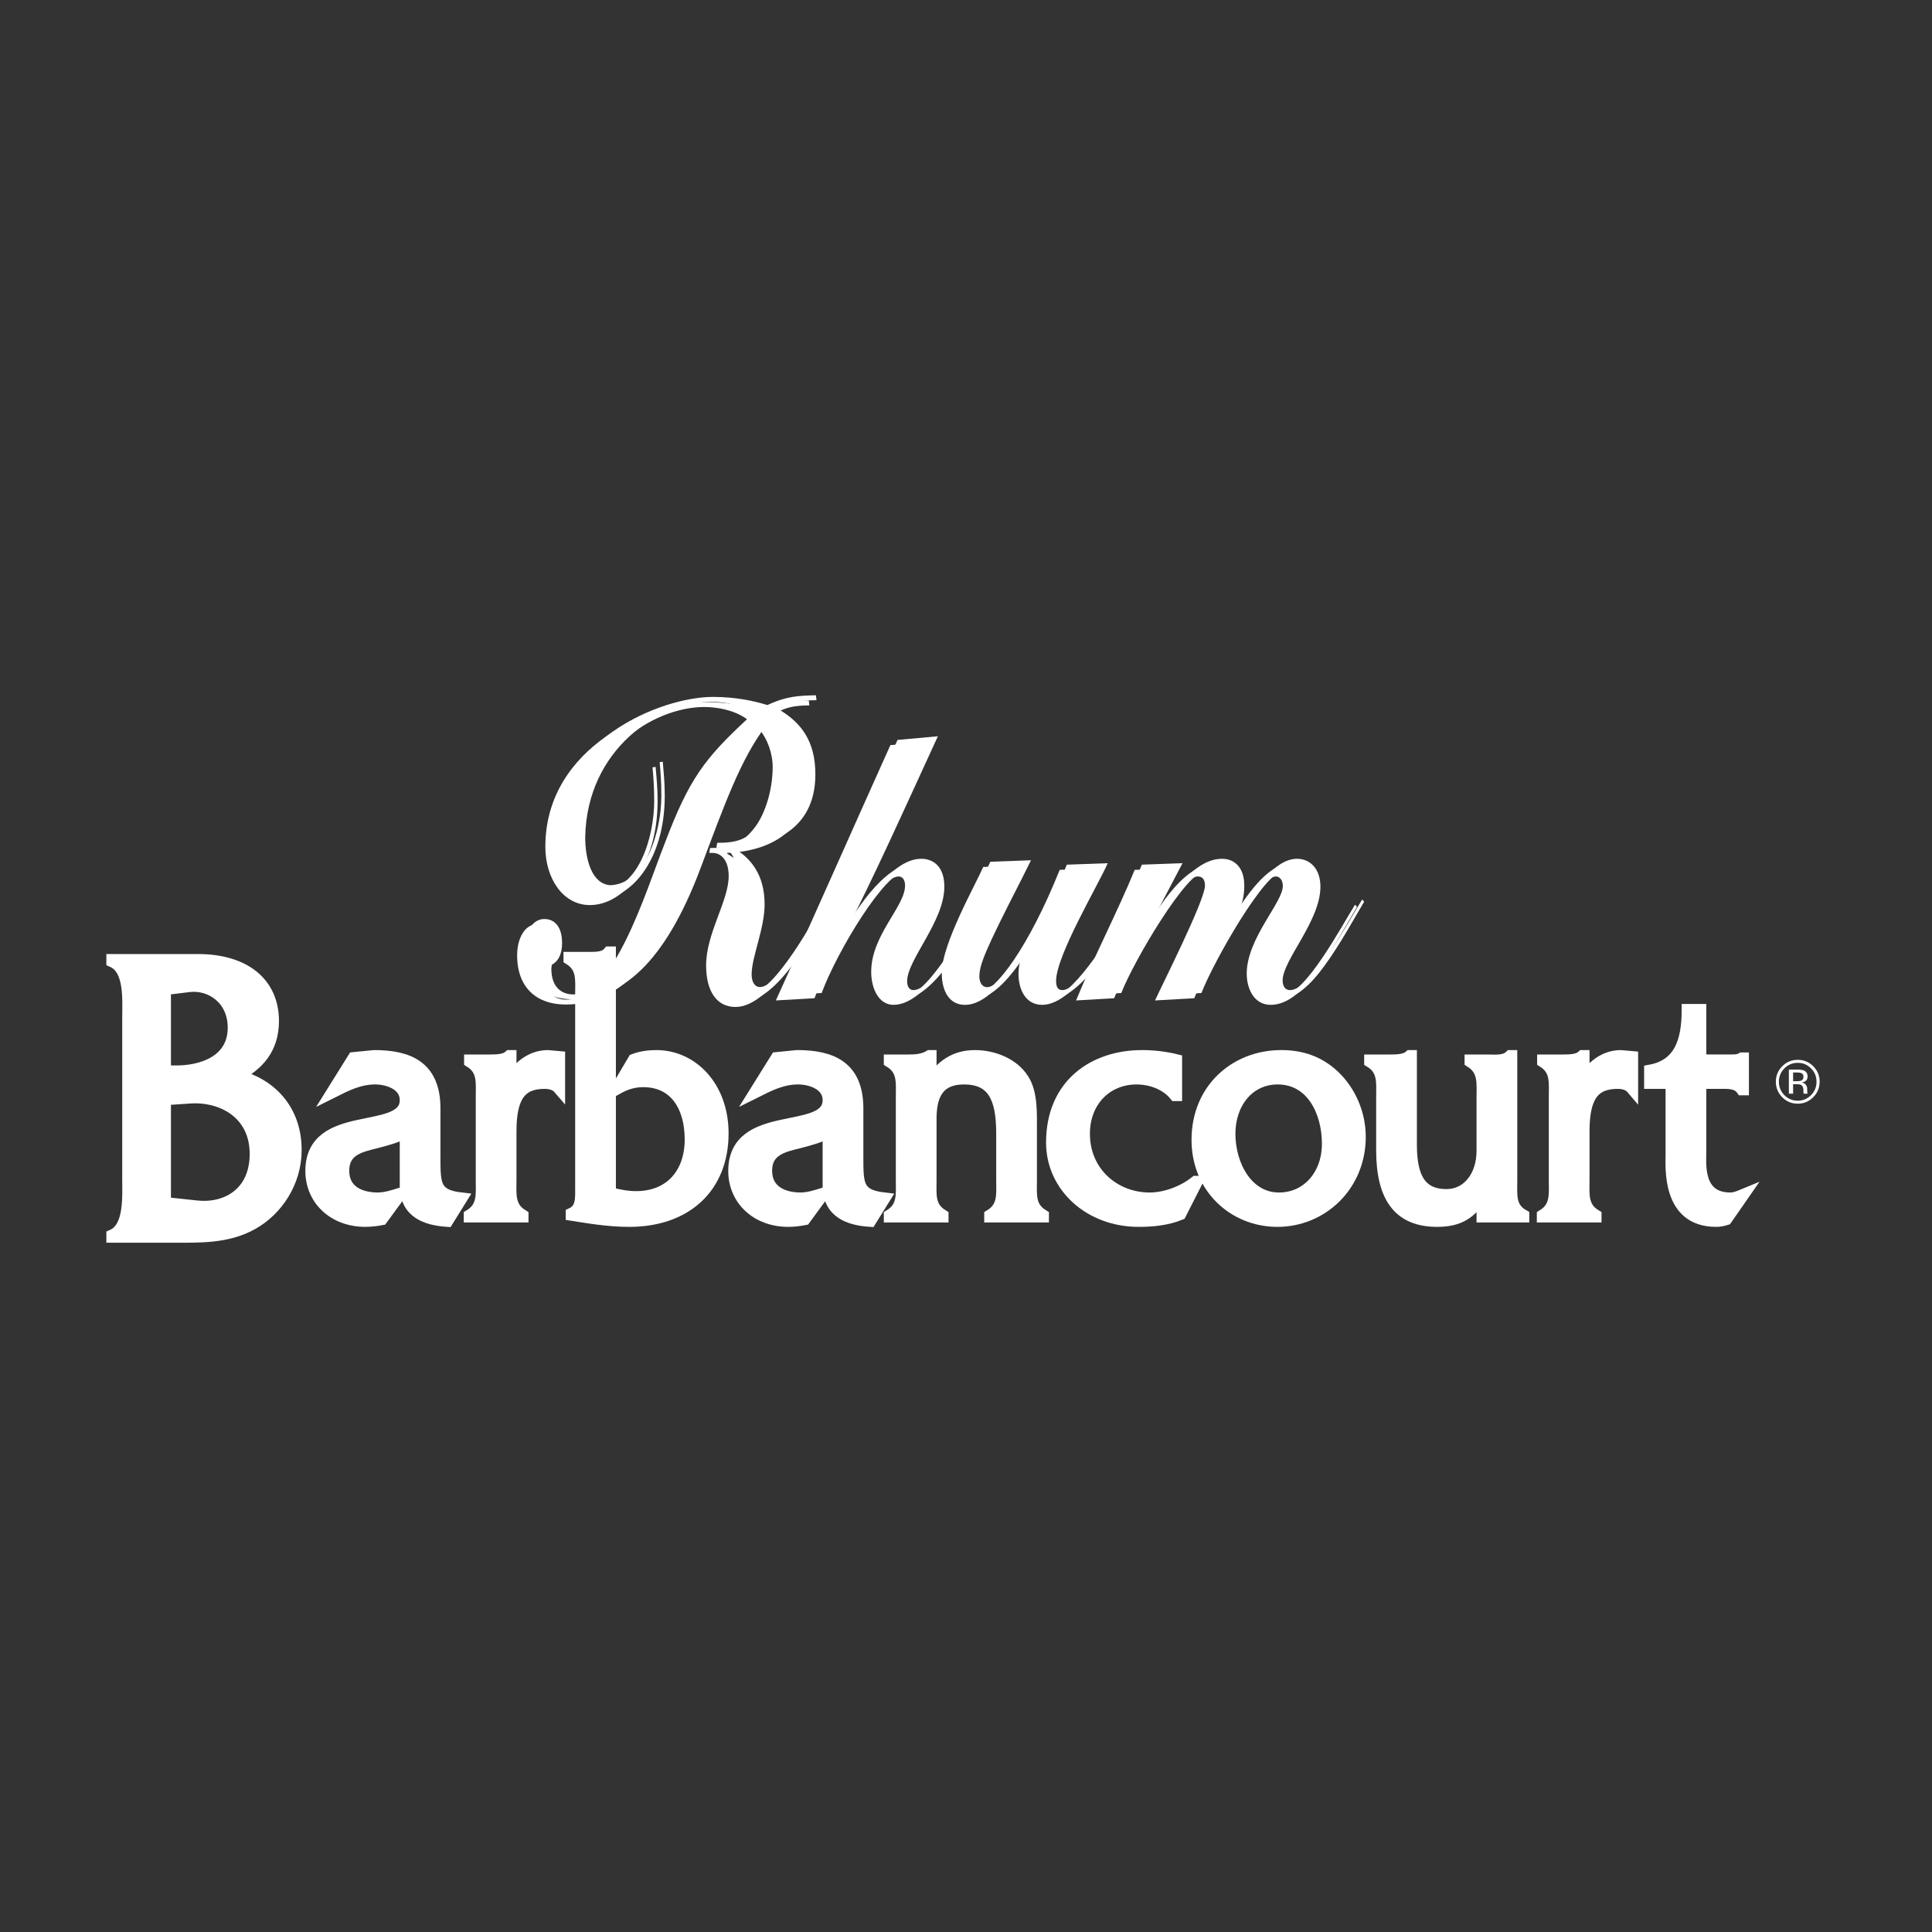 <svg style="fill-rule:evenodd;clip-rule:evenodd;" xml:space="preserve" xmlns:xlink="http://www.w3.org/1999/xlink" xmlns="http://www.w3.org/2000/svg" version="1.1" viewBox="0 0 1000 1000" height="100%" width="100%">
    <rect x="0" y="0" width="1000" height="1000" fill="#333333" stroke="none"/>
    <g transform="matrix(5.217,0,0,5.217,339.35,486.816)">
        <path style="fill:white;fill-rule:nonzero;" d="M0,-17.225C0.084,-16.214 0.196,-15.244 0.196,-13.829C0.196,-7.399 -3.218,-3.517 -6.52,-3.517C-9.179,-3.517 -10.942,-6.146 -10.942,-9.299C-10.942,-19.369 -0.14,-23.655 4.981,-23.655C7.248,-23.655 9.067,-23.25 10.382,-22.845C12.286,-23.735 13.489,-23.776 15.196,-23.816L15.252,-23.33C13.237,-23.33 12.341,-22.886 11.67,-22.32C13.712,-21.067 15.14,-19.288 15.14,-15.971C15.14,-10.23 10.466,-8.815 7.108,-8.693L7.108,-8.612C8.675,-7.682 10.103,-6.065 10.103,-3.073C10.103,-0.646 8.815,2.144 8.815,3.882C8.815,4.691 9.179,5.136 9.627,5.136C11.698,5.136 15.951,-2.223 17.071,-4.73L17.294,-4.569C14.916,0.122 11.334,6.591 7.92,6.591C6.045,6.591 5.009,5.014 5.009,2.467C5.009,-0.727 7.248,-3.921 7.248,-6.388C7.248,-7.925 6.548,-8.693 5.625,-8.693L5.317,-8.693L5.401,-9.178C7.22,-9.178 8.452,-9.421 9.823,-11.2C10.858,-12.535 11.614,-14.92 11.614,-17.225C11.614,-18.519 11.11,-19.975 10.327,-20.905C7.752,-17.589 6.129,-12.979 3.722,-6.59C0.14,2.912 -4.169,6.349 -8.927,6.349C-11.753,6.349 -13.74,4.732 -13.74,1.457C-13.74,-0.202 -12.985,-1.617 -11.753,-1.617C-10.662,-1.617 -9.99,-0.768 -9.99,0.769C-9.99,1.659 -10.242,2.507 -10.998,2.912C-11.026,3.074 -11.054,3.195 -11.054,3.316C-11.054,5.055 -10.13,5.864 -8.871,5.864C-4.169,5.864 -1.007,-4.811 0.868,-9.542C3.331,-16.093 4.897,-18.075 9.067,-21.956C7.864,-22.845 6.157,-23.169 4.841,-23.169C-0.364,-23.169 -7.528,-18.479 -7.696,-9.745C-7.696,-7.48 -7.024,-5.094 -5.205,-4.973C-1.763,-5.094 -0.14,-10.149 -0.14,-13.869C-0.14,-15.162 -0.224,-16.295 -0.308,-17.185L0,-17.225Z"></path>
    </g>
    <g transform="matrix(5.217,0,0,5.217,401.585,386.063)">
        <path style="fill:white;fill-rule:nonzero;" d="M0,25.256C3.834,16.849 7.556,8.37 11.362,-0.073L15.364,-0.437C12.285,6.259 9.095,13.392 5.933,19.542L5.989,19.615C7.696,16.631 10.69,11.718 13.712,11.718C14.944,11.718 16.007,12.519 16.007,14.484C16.007,17.941 12.313,21.726 12.313,23.873C12.313,24.382 12.537,24.746 12.929,24.746C15.224,24.746 19.421,16.777 20.178,15.649L20.346,15.83C18.47,18.887 15.14,25.693 11.669,25.693C10.214,25.693 9.459,24.091 9.459,22.417C9.459,18.777 12.817,15.94 12.817,13.865C12.817,13.282 12.565,12.955 12.173,12.955C10.158,12.955 5.373,20.889 3.834,25.037L0,25.256Z"></path>
    </g>
    <g transform="matrix(5.217,0,0,5.217,529.938,520.108)">
        <path style="fill:white;fill-rule:nonzero;" d="M0,-13.829L-0.979,-11.864C-4.561,-4.877 -5.121,-3.457 -5.121,-2.293C-5.121,-1.674 -4.813,-1.237 -4.365,-1.237C-2.883,-1.237 0.504,-5.75 3.555,-13.392L7.611,-13.538C6.66,-11.354 2.49,-4.367 2.49,-1.856C2.49,-1.165 2.742,-0.946 3.107,-0.946C4.982,-0.946 9.15,-7.715 10.523,-10.081L10.775,-9.79C8.871,-6.878 5.178,0 1.82,0C0.168,0 -0.531,-1.528 -0.531,-3.094C-0.531,-3.676 -0.391,-4.331 -0.279,-4.694L-0.336,-4.767C-1.959,-2.329 -3.805,0 -5.848,0C-7.387,0 -8.143,-1.347 -8.143,-3.166C-8.143,-6.041 -4.785,-11.936 -4.029,-13.683L0,-13.829Z"></path>
    </g>
    <g transform="matrix(5.217,0,0,5.217,597.848,449.478)">
        <path style="fill:white;fill-rule:nonzero;" d="M0,13.101C0.672,11.609 4.953,3.165 4.953,1.71C4.953,1.127 4.73,0.8 4.227,0.8C2.463,0.8 -2.742,9.535 -4.059,12.882L-7.836,13.101C-6.072,8.806 -3.723,4.293 -2.016,0.145L2.016,-0.001L-1.707,7.096L-1.65,7.168C-0.111,4.658 2.631,-0.437 5.934,-0.437C7.221,-0.437 8.145,0.473 8.145,2.219C8.145,3.275 7.947,3.93 7.611,4.767L7.668,4.839C9.012,2.911 11.055,-0.437 13.377,-0.437C14.664,-0.437 15.699,0.545 15.699,2.329C15.699,5.749 11.949,9.607 11.949,11.645C11.949,12.191 12.201,12.591 12.678,12.591C14.889,12.591 18.555,5.64 19.842,3.602L20.037,3.821C19.059,5.458 17.658,8.042 16.146,10.117C14.721,12.081 13.209,13.538 11.475,13.538C9.795,13.538 9.096,11.9 9.096,10.444C9.096,6.951 12.678,3.384 12.678,1.747C12.678,1.127 12.342,0.8 11.979,0.8C10.215,0.8 5.178,9.607 3.891,12.882L0,13.101Z"></path>
    </g>
    <g transform="matrix(5.217,0,0,5.217,343.049,484.124)">
        <path style="fill:white;fill-rule:nonzero;" d="M0,-17.226C0.084,-16.214 0.196,-15.245 0.196,-13.829C0.196,-7.4 -3.218,-3.518 -6.52,-3.518C-9.179,-3.518 -10.942,-6.146 -10.942,-9.3C-10.942,-19.369 -0.14,-23.655 4.981,-23.655C7.248,-23.655 9.067,-23.25 10.382,-22.846C12.286,-23.736 13.489,-23.776 15.196,-23.817L15.252,-23.331C13.237,-23.331 12.341,-22.886 11.67,-22.321C13.712,-21.067 15.14,-19.288 15.14,-15.972C15.14,-10.23 10.466,-8.815 7.108,-8.694L7.108,-8.613C8.675,-7.683 10.103,-6.065 10.103,-3.073C10.103,-0.647 8.815,2.143 8.815,3.882C8.815,4.691 9.179,5.135 9.627,5.135C11.698,5.135 15.951,-2.224 17.071,-4.731L17.294,-4.569C14.916,0.122 11.334,6.591 7.92,6.591C6.045,6.591 5.009,5.014 5.009,2.466C5.009,-0.728 7.248,-3.922 7.248,-6.389C7.248,-7.925 6.548,-8.694 5.625,-8.694L5.317,-8.694L5.401,-9.179C7.22,-9.179 8.452,-9.421 9.823,-11.201C10.858,-12.535 11.614,-14.92 11.614,-17.226C11.614,-18.52 11.11,-19.975 10.327,-20.905C7.752,-17.589 6.129,-12.98 3.722,-6.591C0.14,2.912 -4.169,6.348 -8.927,6.348C-11.753,6.348 -13.74,4.731 -13.74,1.456C-13.74,-0.202 -12.985,-1.618 -11.753,-1.618C-10.662,-1.618 -9.99,-0.768 -9.99,0.768C-9.99,1.658 -10.242,2.507 -10.998,2.912C-11.026,3.073 -11.054,3.195 -11.054,3.316C-11.054,5.054 -10.13,5.863 -8.871,5.863C-4.169,5.863 -1.007,-4.812 0.868,-9.542C3.331,-16.093 4.897,-18.075 9.067,-21.956C7.864,-22.846 6.157,-23.169 4.841,-23.169C-0.364,-23.169 -7.528,-18.479 -7.696,-9.745C-7.696,-7.481 -7.024,-5.095 -5.205,-4.973C-1.763,-5.095 -0.14,-10.149 -0.14,-13.87C-0.14,-15.163 -0.224,-16.295 -0.308,-17.185L0,-17.226Z"></path>
    </g>
    <g transform="matrix(5.217,0,0,5.217,405.284,383.373)">
        <path style="fill:white;fill-rule:nonzero;" d="M0,25.255C3.834,16.849 7.556,8.369 11.362,-0.074L15.364,-0.437C12.285,6.259 9.095,13.392 5.933,19.542L5.989,19.614C7.696,16.63 10.69,11.717 13.712,11.717C14.944,11.717 16.007,12.518 16.007,14.484C16.007,17.941 12.313,21.725 12.313,23.872C12.313,24.382 12.537,24.746 12.929,24.746C15.224,24.746 19.422,16.776 20.178,15.648L20.346,15.829C18.47,18.887 15.14,25.692 11.669,25.692C10.214,25.692 9.459,24.091 9.459,22.417C9.459,18.777 12.817,15.939 12.817,13.864C12.817,13.282 12.565,12.954 12.173,12.954C10.158,12.954 5.373,20.888 3.834,25.037L0,25.255Z"></path>
    </g>
    <g transform="matrix(5.217,0,0,5.217,533.638,517.414)">
        <path style="fill:white;fill-rule:nonzero;" d="M0,-13.828L-0.979,-11.863C-4.561,-4.876 -5.121,-3.457 -5.121,-2.292C-5.121,-1.674 -4.812,-1.237 -4.365,-1.237C-2.883,-1.237 0.504,-5.75 3.555,-13.391L7.611,-13.537C6.66,-11.353 2.49,-4.366 2.49,-1.855C2.49,-1.164 2.742,-0.945 3.107,-0.945C4.982,-0.945 9.15,-7.715 10.523,-10.08L10.775,-9.789C8.871,-6.878 5.178,0 1.82,0C0.168,0 -0.531,-1.528 -0.531,-3.093C-0.531,-3.675 -0.391,-4.33 -0.279,-4.694L-0.336,-4.766C-1.959,-2.329 -3.805,0 -5.848,0C-7.387,0 -8.143,-1.346 -8.143,-3.166C-8.143,-6.041 -4.785,-11.936 -4.029,-13.682L0,-13.828Z"></path>
    </g>
    <g transform="matrix(5.217,0,0,5.217,601.547,446.784)">
        <path style="fill:white;fill-rule:nonzero;" d="M0,13.101C0.672,11.609 4.953,3.166 4.953,1.71C4.953,1.128 4.73,0.8 4.227,0.8C2.463,0.8 -2.742,9.535 -4.059,12.883L-7.836,13.101C-6.072,8.807 -3.723,4.294 -2.016,0.146L2.016,-0L-1.707,7.096L-1.65,7.169C-0.111,4.659 2.631,-0.437 5.934,-0.437C7.221,-0.437 8.145,0.473 8.145,2.22C8.145,3.276 7.947,3.93 7.611,4.767L7.668,4.84C9.012,2.912 11.055,-0.437 13.377,-0.437C14.664,-0.437 15.699,0.546 15.699,2.33C15.699,5.75 11.949,9.608 11.949,11.646C11.949,12.192 12.201,12.592 12.678,12.592C14.889,12.592 18.555,5.641 19.842,3.603L20.037,3.822C19.059,5.458 17.658,8.042 16.146,10.117C14.721,12.082 13.209,13.538 11.475,13.538C9.795,13.538 9.096,11.9 9.096,10.445C9.096,6.951 12.678,3.384 12.678,1.747C12.678,1.128 12.342,0.8 11.979,0.8C10.215,0.8 5.178,9.608 3.891,12.883L0,13.101Z"></path>
    </g>
    <g transform="matrix(5.217,0,0,5.217,932.641,564.256)">
        <path style="fill:white;fill-rule:nonzero;" d="M0,-1.663C-0.105,-1.722 -0.275,-1.752 -0.51,-1.752L-0.869,-1.752L-0.869,-0.887L-0.488,-0.887C-0.311,-0.887 -0.178,-0.904 -0.088,-0.94C0.076,-1.005 0.158,-1.13 0.158,-1.313C0.158,-1.487 0.105,-1.603 0,-1.663M-0.455,-2.039C-0.158,-2.039 0.059,-2.01 0.197,-1.953C0.443,-1.85 0.568,-1.648 0.568,-1.348C0.568,-1.135 0.49,-0.977 0.334,-0.877C0.252,-0.823 0.137,-0.785 -0.01,-0.761C0.176,-0.731 0.312,-0.653 0.398,-0.527C0.486,-0.401 0.529,-0.277 0.529,-0.157L0.529,0.017C0.529,0.072 0.531,0.132 0.535,0.194C0.539,0.258 0.545,0.299 0.555,0.318L0.57,0.349L0.176,0.349L0.17,0.325C0.168,0.317 0.166,0.308 0.164,0.298L0.156,0.222L0.156,0.032C0.156,-0.243 0.08,-0.425 -0.068,-0.514C-0.158,-0.564 -0.314,-0.591 -0.537,-0.591L-0.869,-0.591L-0.869,0.349L-1.289,0.349L-1.289,-2.039L-0.455,-2.039ZM-1.734,-2.16C-2.098,-1.795 -2.279,-1.353 -2.279,-0.836C-2.279,-0.315 -2.098,0.129 -1.736,0.496C-1.373,0.863 -0.932,1.047 -0.412,1.047C0.105,1.047 0.547,0.863 0.91,0.496C1.273,0.129 1.455,-0.315 1.455,-0.836C1.455,-1.353 1.273,-1.795 0.91,-2.16C0.545,-2.527 0.104,-2.711 -0.412,-2.711C-0.928,-2.711 -1.369,-2.527 -1.734,-2.16M1.127,0.704C0.703,1.13 0.189,1.344 -0.412,1.344C-1.016,1.344 -1.527,1.13 -1.949,0.704C-2.371,0.279 -2.58,-0.235 -2.58,-0.839C-2.58,-1.437 -2.369,-1.949 -1.943,-2.373C-1.521,-2.796 -1.012,-3.007 -0.412,-3.007C0.189,-3.007 0.703,-2.796 1.127,-2.373C1.551,-1.951 1.764,-1.439 1.764,-0.839C1.764,-0.237 1.551,0.277 1.127,0.704"></path>
    </g>
    <g transform="matrix(5.217,0,0,5.217,101.59,513.232)">
        <path style="fill:white;fill-rule:nonzero;stroke:white;stroke-width:1.19px;" d="M0,21.317C2.93,21.651 5.894,20.065 5.894,16.102C5.894,12.055 2.537,10.303 -0.608,10.512L-3.108,10.678L-3.108,20.983L0,21.317ZM-1.929,7.925C0.393,7.925 3.715,7.008 3.715,3.587C3.715,0.708 1.429,-0.793 -0.714,-0.543L-3.108,-0.25L-3.108,7.925L-1.929,7.925ZM-6.752,2.712C-6.752,0.834 -6.503,-2.211 -8.325,-3.005L-8.325,-3.129L0.143,-3.129C4.858,-3.129 7.609,-0.793 7.609,2.92C7.609,5.714 6.074,7.299 4.038,8.343C7.253,9.135 9.861,11.639 9.861,15.727C9.861,18.939 7.967,21.693 5.573,23.027C3.072,24.446 0.25,24.321 -2.43,24.321L-8.325,24.321L-8.325,24.196C-6.537,23.403 -6.752,20.358 -6.752,18.439L-6.752,2.712Z"></path>
    </g>
    <g transform="matrix(5.217,0,0,5.217,231.567,546.616)">
        <path style="fill:white;fill-rule:nonzero;stroke:white;stroke-width:1.19px;" d="M0,16.351C-2.067,16.215 -4.132,15.542 -4.132,12.852L-4.132,7.536C-5.042,8.041 -6.107,8.309 -7.141,8.579C-8.643,8.95 -10.334,9.32 -10.334,11.372C-10.334,13.457 -8.581,14.13 -6.922,14.13C-6.17,14.13 -5.418,13.894 -4.666,13.659L-6.514,16.182C-7.046,16.283 -7.61,16.351 -8.142,16.351C-11.305,16.351 -13.497,14.198 -13.497,11.405C-13.497,5.148 -4.132,8.041 -4.132,4.373C-4.132,2.758 -5.981,2.221 -7.141,2.221C-8.737,2.221 -9.99,2.86 -11.399,3.566L-9.302,0.202L-7.266,0C-3.883,0 -1.315,1.042 -1.283,5.114L-1.283,10.161C-1.283,12.818 -1.221,13.827 1.378,14.13L0,16.351Z"></path>
    </g>
    <g transform="matrix(5.217,0,0,5.217,253.768,627.36)">
        <path style="fill:white;fill-rule:nonzero;stroke:white;stroke-width:1.19px;" d="M0,-15.038C0.721,-15.038 1.473,-15.072 1.912,-15.475L2.004,-15.475L2.004,-12.919C2.693,-14.434 4.134,-15.475 5.702,-15.475L6.829,-15.375L6.829,-12.28C6.483,-12.684 5.92,-12.817 5.387,-12.817C3.007,-12.817 2.004,-11.472 2.004,-8.007L2.004,-3.297C2.004,-1.75 1.817,-0.505 3.196,0.337L3.196,0.437L-2.036,0.437L-2.036,0.337C-0.658,-0.505 -0.846,-1.75 -0.846,-3.297L-0.846,-11.337C-0.846,-12.886 -0.658,-14.097 -2.003,-14.937L-2.003,-15.038L0,-15.038Z"></path>
    </g>
    <g transform="matrix(5.217,0,0,5.217,304.894,629.119)">
        <path style="fill:white;fill-rule:nonzero;stroke:white;stroke-width:1.19px;" d="M0,-25.554C0.753,-25.554 1.535,-25.554 1.973,-26.092L2.068,-26.092L2.068,-2.221C2.912,-1.987 3.789,-1.819 4.668,-1.819C8.112,-1.819 10.084,-4.207 10.084,-7.537C10.084,-10.8 8.551,-13.324 5.387,-13.324C4.385,-13.324 3.603,-13.055 2.757,-12.583L4.448,-15.443C5.169,-15.712 5.92,-15.813 6.672,-15.813C10.242,-15.813 13.248,-12.751 13.248,-8.142C13.248,-2.86 9.68,0.538 3.977,0.538C1.85,0.538 -0.187,0.168 -1.722,-0.069L-1.722,-0.169C-0.687,-0.641 -0.783,-1.75 -0.783,-2.86L-0.783,-21.854C-0.783,-23.401 -0.596,-24.613 -1.941,-25.453L-1.941,-25.554L0,-25.554Z"></path>
    </g>
    <g transform="matrix(5.217,0,0,5.217,450.46,546.616)">
        <path style="fill:white;fill-rule:nonzero;stroke:white;stroke-width:1.19px;" d="M0,16.351C-2.066,16.215 -4.133,15.542 -4.133,12.852L-4.133,7.536C-5.041,8.041 -6.106,8.309 -7.141,8.579C-8.644,8.95 -10.335,9.32 -10.335,11.372C-10.335,13.457 -8.579,14.13 -6.921,14.13C-6.17,14.13 -5.418,13.894 -4.667,13.659L-6.514,16.182C-7.046,16.283 -7.609,16.351 -8.141,16.351C-11.306,16.351 -13.497,14.198 -13.497,11.405C-13.497,5.148 -4.133,8.041 -4.133,4.373C-4.133,2.758 -5.98,2.221 -7.141,2.221C-8.736,2.221 -9.989,2.86 -11.399,3.566L-9.301,0.202L-7.266,0C-3.883,0 -1.315,1.042 -1.283,5.114L-1.283,10.161C-1.283,12.818 -1.221,13.827 1.379,14.13L0,16.351Z"></path>
    </g>
    <g transform="matrix(5.217,0,0,5.217,470.219,627.36)">
        <path style="fill:white;fill-rule:nonzero;stroke:white;stroke-width:1.19px;" d="M0,-15.038C0.689,-15.038 1.439,-15.072 2.098,-15.475L2.192,-15.475L2.192,-12.886C3.287,-14.5 4.571,-15.475 6.607,-15.475C8.363,-15.475 10.367,-14.735 11.369,-13.154C12.246,-11.809 12.15,-9.723 12.15,-8.142L12.15,-3.263C12.15,-1.716 11.962,-0.505 13.341,0.337L13.341,0.437L8.111,0.437L8.111,0.337C9.488,-0.505 9.3,-1.75 9.3,-3.263L9.3,-7.805C9.3,-11.405 8.363,-13.255 5.511,-13.255C2.662,-13.255 2.192,-11.202 2.192,-9.218L2.192,-3.263C2.192,-1.716 2.004,-0.505 3.38,0.337L3.38,0.437L-1.85,0.437L-1.85,0.337C-0.471,-0.505 -0.659,-1.75 -0.659,-3.297L-0.659,-11.305C-0.659,-12.851 -0.471,-14.097 -1.85,-14.937L-1.85,-15.038L0,-15.038Z"></path>
    </g>
    <g transform="matrix(5.217,0,0,5.217,608.749,611.742)">
        <path style="fill:white;fill-rule:nonzero;stroke:white;stroke-width:1.19px;" d="M0,-8.614L-0.094,-8.614C-1.002,-9.724 -2.506,-10.261 -3.916,-10.261C-6.953,-10.261 -9.146,-7.974 -9.146,-4.778C-9.146,-0.91 -6.105,1.648 -2.631,1.648C-1.035,1.648 0.721,0.975 1.941,-0.002L2.035,-0.002L0.408,3.195C-0.908,3.733 -2.35,3.868 -3.727,3.868C-8.551,3.868 -12.307,0.471 -12.307,-3.904C-12.307,-9.691 -8.111,-12.482 -3.383,-12.482C-2.254,-12.482 -1.096,-12.348 0,-12.079L0,-8.614Z"></path>
    </g>
    <g transform="matrix(5.217,0,0,5.217,687.326,586.468)">
        <path style="fill:white;fill-rule:nonzero;" d="M0,1.075C0,-2.189 -1.629,-5.417 -4.979,-5.417C-7.893,-5.417 -9.773,-2.962 -9.773,0.066C-9.773,3.162 -8.049,6.492 -4.855,6.492C-1.973,6.492 0,4.103 0,1.075M-12.936,0.671C-12.936,-4.374 -9.146,-7.638 -4.635,-7.638C-2.633,-7.638 -0.91,-7.067 0.596,-5.654C2.191,-4.14 3.16,-1.919 3.16,0.369C3.16,5.214 -0.594,8.713 -5.012,8.713C-9.301,8.713 -12.936,5.448 -12.936,0.671"></path>
    </g>
    <g transform="matrix(5.217,0,0,5.217,687.326,586.468)">
        <path style="fill:white;fill-rule:nonzero;stroke:white;stroke-width:1.19px;" d="M0,1.075C0,-2.189 -1.629,-5.417 -4.979,-5.417C-7.893,-5.417 -9.773,-2.962 -9.773,0.066C-9.773,3.162 -8.049,6.492 -4.855,6.492C-1.973,6.492 0,4.103 0,1.075ZM-12.936,0.671C-12.936,-4.374 -9.146,-7.638 -4.635,-7.638C-2.633,-7.638 -0.91,-7.067 0.596,-5.654C2.191,-4.14 3.16,-1.919 3.16,0.369C3.16,5.214 -0.594,8.713 -5.012,8.713C-9.301,8.713 -12.936,5.448 -12.936,0.671Z"></path>
    </g>
    <g transform="matrix(5.217,0,0,5.217,769.49,629.643)">
        <path style="fill:white;fill-rule:nonzero;stroke:white;stroke-width:1.19px;" d="M0,-15.476C0.814,-15.476 1.783,-15.342 2.35,-15.913L2.443,-15.913L2.443,-3.667C2.443,-2.121 2.256,-0.876 3.633,-0.101L3.633,-0.001L-0.408,-0.001L-0.408,-2.188C-1.535,-0.337 -2.725,0.437 -4.916,0.437C-8.611,0.437 -10.367,-1.818 -10.367,-6.561L-10.367,-11.743C-10.367,-13.289 -10.178,-14.535 -11.557,-15.375L-11.557,-15.476L-9.521,-15.476C-8.832,-15.476 -8.049,-15.51 -7.609,-15.913L-7.516,-15.913L-7.516,-7.132C-7.516,-4.038 -6.701,-2.121 -3.977,-2.121C-1.91,-2.121 -0.408,-3.937 -0.408,-6.528L-0.408,-11.709C-0.408,-13.289 -0.221,-14.499 -1.596,-15.375L-1.596,-15.476L0,-15.476Z"></path>
    </g>
    <g transform="matrix(5.217,0,0,5.217,809.168,627.36)">
        <path style="fill:white;fill-rule:nonzero;stroke:white;stroke-width:1.19px;" d="M0,-15.038C0.721,-15.038 1.475,-15.072 1.91,-15.475L2.006,-15.475L2.006,-12.919C2.695,-14.434 4.135,-15.475 5.699,-15.475L6.826,-15.375L6.826,-12.28C6.484,-12.684 5.92,-12.817 5.391,-12.817C3.008,-12.817 2.006,-11.472 2.006,-8.007L2.006,-3.297C2.006,-1.75 1.816,-0.505 3.195,0.337L3.195,0.437L-2.033,0.437L-2.033,0.337C-0.656,-0.505 -0.844,-1.75 -0.844,-3.297L-0.844,-11.337C-0.844,-12.886 -0.656,-14.097 -2.004,-14.937L-2.004,-15.038L0,-15.038Z"></path>
    </g>
    <g transform="matrix(5.217,0,0,5.217,880.074,559.081)">
        <path style="fill:white;fill-rule:nonzero;stroke:white;stroke-width:1.19px;" d="M0,6.997C0,8.275 -0.377,11.741 2.977,11.741C3.414,11.741 3.82,11.573 4.229,11.404L2.57,13.793C2.256,13.893 1.91,13.962 1.566,13.962C-3.289,13.962 -2.85,8.578 -2.85,7.267L-2.85,0.269L-4.979,0.269L-4.979,-0.942C-2.033,-1.481 -1.254,-3.836 -1.254,-6.965L0,-6.965L0,-1.951L2.943,-1.951C3.352,-1.951 3.82,-1.951 4.135,-2.153L4.229,-2.153L4.229,0.908L4.135,0.908C3.633,0.201 2.693,0.269 1.879,0.269L0,0.269L0,6.997Z"></path>
    </g>
    <g transform="matrix(5.217,0,0,5.217,101.59,513.232)">
        <path style="fill:white;fill-rule:nonzero;" d="M0,21.317C2.93,21.651 5.894,20.065 5.894,16.102C5.894,12.055 2.537,10.303 -0.608,10.512L-3.108,10.678L-3.108,20.983L0,21.317ZM-1.929,7.925C0.393,7.925 3.715,7.008 3.715,3.587C3.715,0.708 1.429,-0.793 -0.714,-0.543L-3.108,-0.25L-3.108,7.925L-1.929,7.925ZM-6.752,2.712C-6.752,0.834 -6.503,-2.211 -8.325,-3.005L-8.325,-3.129L0.143,-3.129C4.858,-3.129 7.609,-0.793 7.609,2.92C7.609,5.714 6.074,7.299 4.038,8.343C7.253,9.135 9.861,11.639 9.861,15.727C9.861,18.939 7.967,21.693 5.573,23.027C3.072,24.446 0.25,24.321 -2.43,24.321L-8.325,24.321L-8.325,24.196C-6.537,23.403 -6.752,20.358 -6.752,18.439L-6.752,2.712Z"></path>
    </g>
    <g transform="matrix(5.217,0,0,5.217,231.567,546.616)">
        <path style="fill:white;fill-rule:nonzero;" d="M0,16.351C-2.067,16.215 -4.132,15.542 -4.132,12.852L-4.132,7.536C-5.042,8.041 -6.107,8.309 -7.141,8.579C-8.643,8.95 -10.334,9.32 -10.334,11.372C-10.334,13.457 -8.581,14.13 -6.922,14.13C-6.17,14.13 -5.418,13.894 -4.666,13.659L-6.514,16.182C-7.046,16.283 -7.61,16.351 -8.142,16.351C-11.305,16.351 -13.497,14.198 -13.497,11.405C-13.497,5.148 -4.132,8.041 -4.132,4.373C-4.132,2.758 -5.981,2.221 -7.141,2.221C-8.737,2.221 -9.99,2.86 -11.399,3.566L-9.302,0.202L-7.266,0C-3.883,0 -1.315,1.042 -1.283,5.114L-1.283,10.161C-1.283,12.818 -1.221,13.827 1.378,14.13L0,16.351Z"></path>
    </g>
    <g transform="matrix(5.217,0,0,5.217,253.768,627.36)">
        <path style="fill:white;fill-rule:nonzero;" d="M0,-15.038C0.721,-15.038 1.473,-15.072 1.912,-15.475L2.004,-15.475L2.004,-12.919C2.693,-14.434 4.134,-15.475 5.702,-15.475L6.829,-15.375L6.829,-12.28C6.483,-12.684 5.92,-12.817 5.387,-12.817C3.007,-12.817 2.004,-11.472 2.004,-8.007L2.004,-3.297C2.004,-1.75 1.817,-0.505 3.196,0.337L3.196,0.437L-2.036,0.437L-2.036,0.337C-0.658,-0.505 -0.846,-1.75 -0.846,-3.297L-0.846,-11.337C-0.846,-12.886 -0.658,-14.097 -2.003,-14.937L-2.003,-15.038L0,-15.038Z"></path>
    </g>
    <g transform="matrix(5.217,0,0,5.217,304.894,629.119)">
        <path style="fill:white;fill-rule:nonzero;" d="M0,-25.554C0.753,-25.554 1.535,-25.554 1.973,-26.092L2.068,-26.092L2.068,-2.221C2.912,-1.987 3.789,-1.819 4.668,-1.819C8.112,-1.819 10.084,-4.207 10.084,-7.537C10.084,-10.8 8.551,-13.324 5.387,-13.324C4.385,-13.324 3.603,-13.055 2.757,-12.583L4.448,-15.443C5.169,-15.712 5.92,-15.813 6.672,-15.813C10.242,-15.813 13.248,-12.751 13.248,-8.142C13.248,-2.86 9.68,0.538 3.977,0.538C1.85,0.538 -0.187,0.168 -1.722,-0.069L-1.722,-0.169C-0.687,-0.641 -0.783,-1.75 -0.783,-2.86L-0.783,-21.854C-0.783,-23.401 -0.596,-24.613 -1.941,-25.453L-1.941,-25.554L0,-25.554Z"></path>
    </g>
    <g transform="matrix(5.217,0,0,5.217,450.46,546.616)">
        <path style="fill:white;fill-rule:nonzero;" d="M0,16.351C-2.066,16.215 -4.133,15.542 -4.133,12.852L-4.133,7.536C-5.041,8.041 -6.106,8.309 -7.141,8.579C-8.644,8.95 -10.335,9.32 -10.335,11.372C-10.335,13.457 -8.579,14.13 -6.921,14.13C-6.17,14.13 -5.418,13.894 -4.667,13.659L-6.514,16.182C-7.046,16.283 -7.609,16.351 -8.141,16.351C-11.306,16.351 -13.497,14.198 -13.497,11.405C-13.497,5.148 -4.133,8.041 -4.133,4.373C-4.133,2.758 -5.98,2.221 -7.141,2.221C-8.736,2.221 -9.989,2.86 -11.399,3.566L-9.301,0.202L-7.266,0C-3.883,0 -1.315,1.042 -1.283,5.114L-1.283,10.161C-1.283,12.818 -1.221,13.827 1.379,14.13L0,16.351Z"></path>
    </g>
    <g transform="matrix(5.217,0,0,5.217,470.219,627.36)">
        <path style="fill:white;fill-rule:nonzero;" d="M0,-15.038C0.689,-15.038 1.439,-15.072 2.098,-15.475L2.192,-15.475L2.192,-12.886C3.287,-14.5 4.571,-15.475 6.607,-15.475C8.363,-15.475 10.367,-14.735 11.369,-13.154C12.246,-11.809 12.15,-9.723 12.15,-8.142L12.15,-3.263C12.15,-1.716 11.962,-0.505 13.341,0.337L13.341,0.437L8.111,0.437L8.111,0.337C9.488,-0.505 9.3,-1.75 9.3,-3.263L9.3,-7.805C9.3,-11.405 8.363,-13.255 5.511,-13.255C2.662,-13.255 2.192,-11.202 2.192,-9.218L2.192,-3.263C2.192,-1.716 2.004,-0.505 3.38,0.337L3.38,0.437L-1.85,0.437L-1.85,0.337C-0.471,-0.505 -0.659,-1.75 -0.659,-3.297L-0.659,-11.305C-0.659,-12.851 -0.471,-14.097 -1.85,-14.937L-1.85,-15.038L0,-15.038Z"></path>
    </g>
    <g transform="matrix(5.217,0,0,5.217,608.749,611.742)">
        <path style="fill:white;fill-rule:nonzero;" d="M0,-8.614L-0.094,-8.614C-1.002,-9.724 -2.506,-10.261 -3.916,-10.261C-6.953,-10.261 -9.146,-7.974 -9.146,-4.778C-9.146,-0.91 -6.105,1.648 -2.631,1.648C-1.035,1.648 0.721,0.975 1.941,-0.002L2.035,-0.002L0.408,3.195C-0.908,3.733 -2.35,3.868 -3.727,3.868C-8.551,3.868 -12.307,0.471 -12.307,-3.904C-12.307,-9.691 -8.111,-12.482 -3.383,-12.482C-2.254,-12.482 -1.096,-12.348 0,-12.079L0,-8.614Z"></path>
    </g>
    <g transform="matrix(5.217,0,0,5.217,687.326,586.468)">
        <path style="fill:white;fill-rule:nonzero;" d="M0,1.075C0,-2.189 -1.629,-5.417 -4.979,-5.417C-7.893,-5.417 -9.773,-2.962 -9.773,0.066C-9.773,3.162 -8.049,6.492 -4.855,6.492C-1.973,6.492 0,4.103 0,1.075M-12.936,0.671C-12.936,-4.374 -9.146,-7.638 -4.635,-7.638C-2.633,-7.638 -0.91,-7.067 0.596,-5.654C2.191,-4.14 3.16,-1.919 3.16,0.369C3.16,5.214 -0.594,8.713 -5.012,8.713C-9.301,8.713 -12.936,5.448 -12.936,0.671"></path>
    </g>
    <g transform="matrix(5.217,0,0,5.217,769.49,629.643)">
        <path style="fill:white;fill-rule:nonzero;" d="M0,-15.476C0.814,-15.476 1.783,-15.342 2.35,-15.913L2.443,-15.913L2.443,-3.667C2.443,-2.121 2.256,-0.876 3.633,-0.101L3.633,-0.001L-0.408,-0.001L-0.408,-2.188C-1.535,-0.337 -2.725,0.437 -4.916,0.437C-8.611,0.437 -10.367,-1.818 -10.367,-6.561L-10.367,-11.743C-10.367,-13.289 -10.178,-14.535 -11.557,-15.375L-11.557,-15.476L-9.521,-15.476C-8.832,-15.476 -8.049,-15.51 -7.609,-15.913L-7.516,-15.913L-7.516,-7.132C-7.516,-4.038 -6.701,-2.121 -3.977,-2.121C-1.91,-2.121 -0.408,-3.937 -0.408,-6.528L-0.408,-11.709C-0.408,-13.289 -0.221,-14.499 -1.596,-15.375L-1.596,-15.476L0,-15.476Z"></path>
    </g>
    <g transform="matrix(5.217,0,0,5.217,809.168,627.36)">
        <path style="fill:white;fill-rule:nonzero;" d="M0,-15.038C0.721,-15.038 1.475,-15.072 1.91,-15.475L2.006,-15.475L2.006,-12.919C2.695,-14.434 4.135,-15.475 5.699,-15.475L6.826,-15.375L6.826,-12.28C6.484,-12.684 5.92,-12.817 5.391,-12.817C3.008,-12.817 2.006,-11.472 2.006,-8.007L2.006,-3.297C2.006,-1.75 1.816,-0.505 3.195,0.337L3.195,0.437L-2.033,0.437L-2.033,0.337C-0.656,-0.505 -0.844,-1.75 -0.844,-3.297L-0.844,-11.337C-0.844,-12.886 -0.656,-14.097 -2.004,-14.937L-2.004,-15.038L0,-15.038Z"></path>
    </g>
    <g transform="matrix(5.217,0,0,5.217,880.074,559.081)">
        <path style="fill:white;fill-rule:nonzero;" d="M0,6.997C0,8.275 -0.377,11.741 2.977,11.741C3.414,11.741 3.82,11.573 4.229,11.404L2.57,13.793C2.256,13.893 1.91,13.962 1.566,13.962C-3.289,13.962 -2.85,8.578 -2.85,7.267L-2.85,0.269L-4.979,0.269L-4.979,-0.942C-2.033,-1.481 -1.254,-3.836 -1.254,-6.965L0,-6.965L0,-1.951L2.943,-1.951C3.352,-1.951 3.82,-1.951 4.135,-2.153L4.229,-2.153L4.229,0.908L4.135,0.908C3.633,0.201 2.693,0.269 1.879,0.269L0,0.269L0,6.997Z"></path>
    </g>
</svg>
